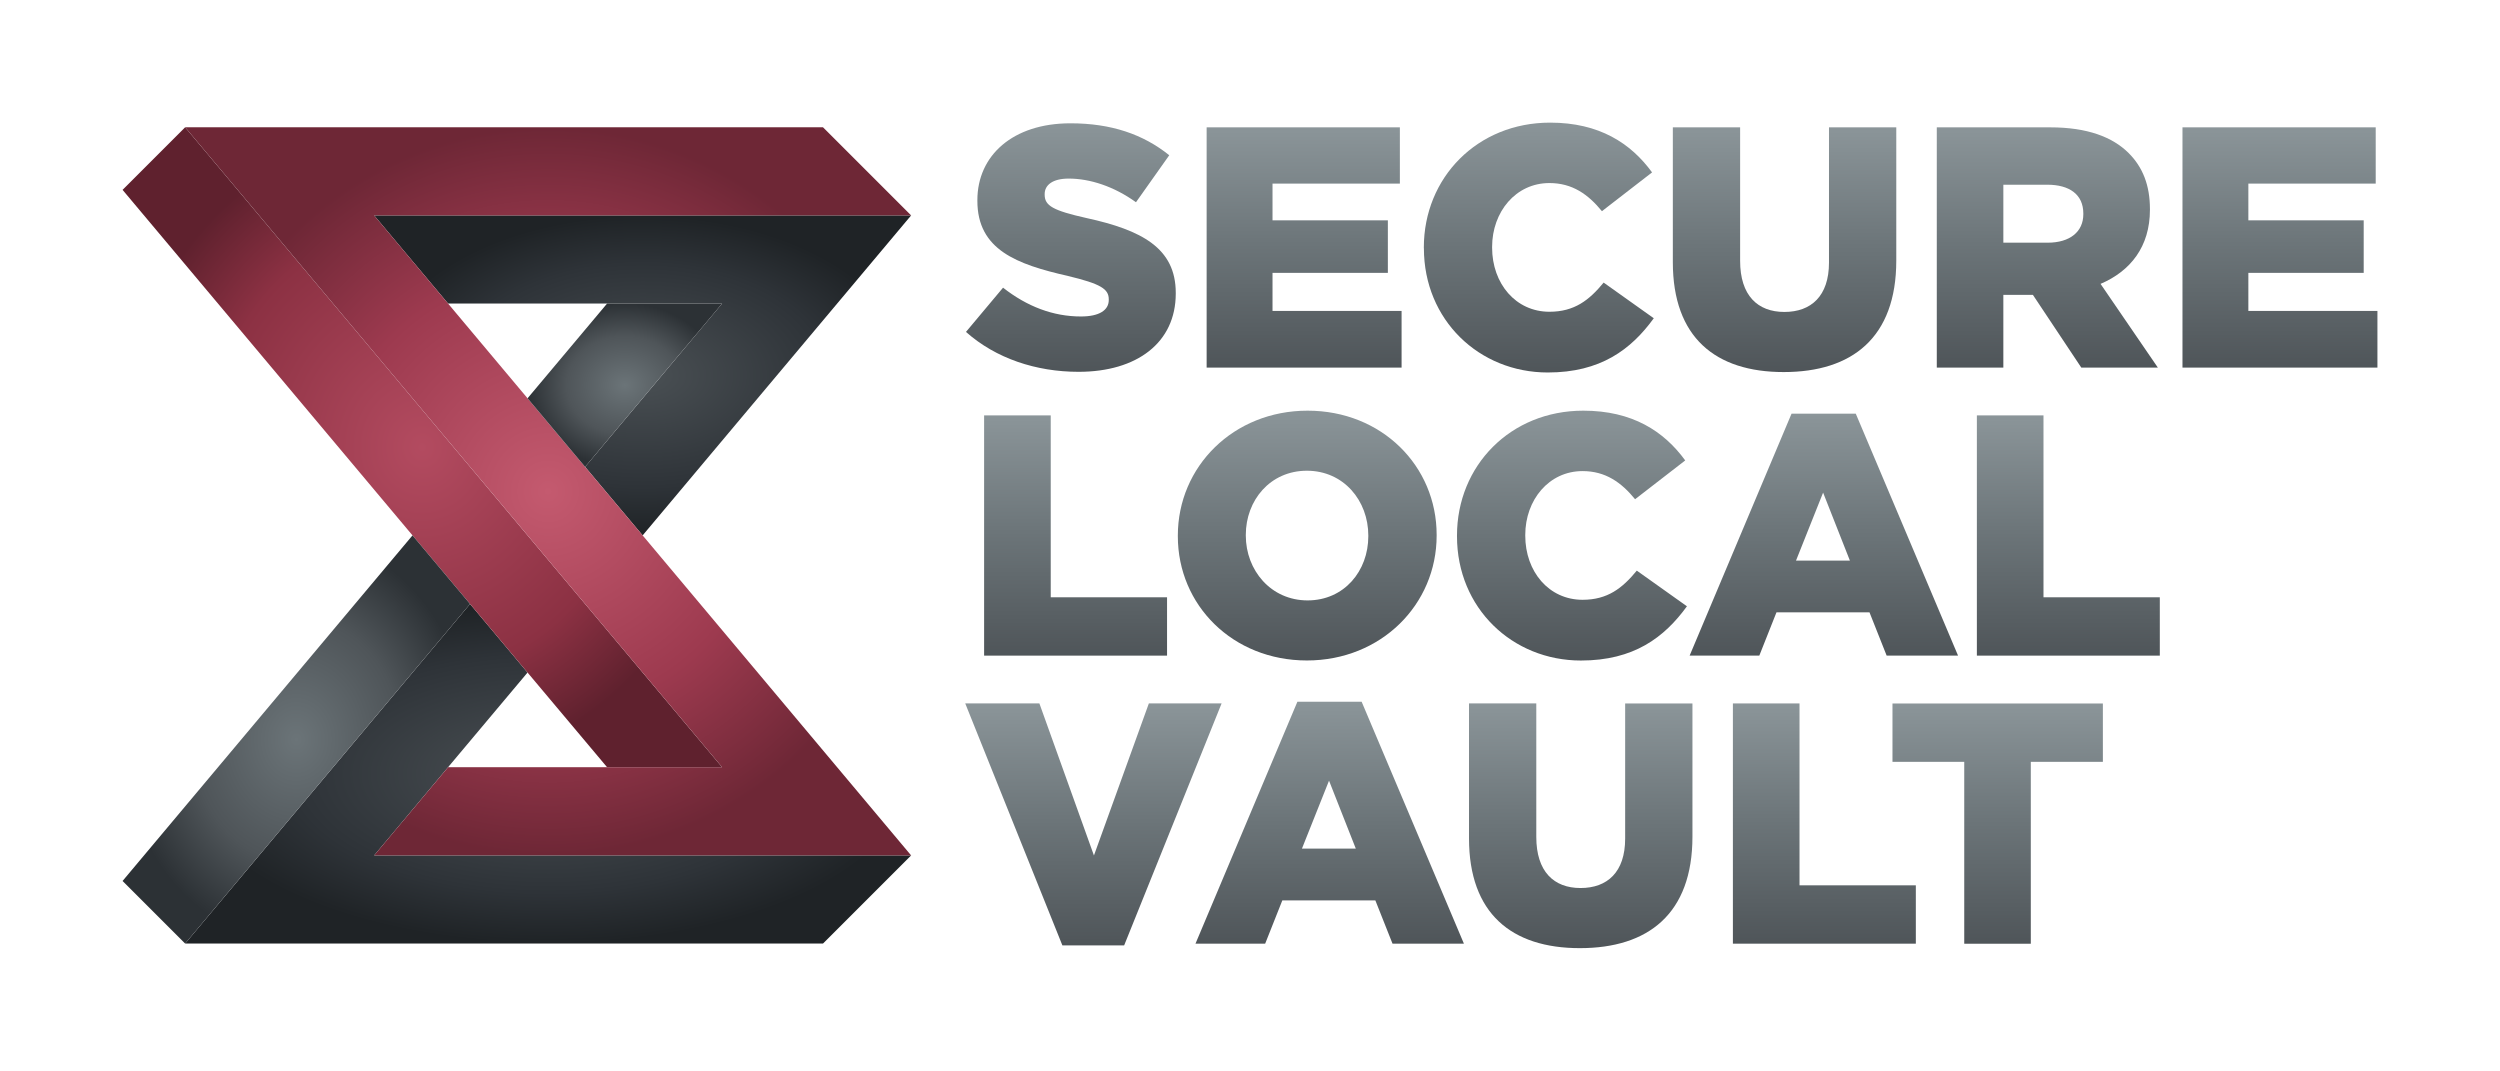 <?xml version="1.0" encoding="UTF-8"?>
<svg id="Layer_1" data-name="Layer 1" xmlns="http://www.w3.org/2000/svg" viewBox="-20 -20 407.93 174.71">
  <defs>
    <!-- Ruby Metallic Gradients -->
    <radialGradient id="rubyGradient1" cx="50%" cy="50%" r="50%">
      <stop offset="0%" style="stop-color:#c45a6f;stop-opacity:1" />
      <stop offset="60%" style="stop-color:#9d3a4f;stop-opacity:1" />
      <stop offset="100%" style="stop-color:#6e2736;stop-opacity:1" />
    </radialGradient>
    
    <radialGradient id="rubyGradient2" cx="50%" cy="50%" r="50%">
      <stop offset="0%" style="stop-color:#b34b60;stop-opacity:1" />
      <stop offset="70%" style="stop-color:#8c3143;stop-opacity:1" />
      <stop offset="100%" style="stop-color:#5f212e;stop-opacity:1" />
    </radialGradient>
    
    <!-- Titanium Metallic Gradients -->
    <radialGradient id="titaniumGradient1" cx="50%" cy="50%" r="50%">
      <stop offset="0%" style="stop-color:#6b7478;stop-opacity:1" />
      <stop offset="60%" style="stop-color:#4f5559;stop-opacity:1" />
      <stop offset="100%" style="stop-color:#2c3135;stop-opacity:1" />
    </radialGradient>
    
    <radialGradient id="titaniumGradient2" cx="50%" cy="50%" r="50%">
      <stop offset="0%" style="stop-color:#4a5054;stop-opacity:1" />
      <stop offset="70%" style="stop-color:#2e3338;stop-opacity:1" />
      <stop offset="100%" style="stop-color:#1f2326;stop-opacity:1" />
    </radialGradient>
    
    <!-- Text Gradient - Titanium metallic gradient -->
    <linearGradient id="textGradient" x1="0%" y1="0%" x2="0%" y2="100%">
      <stop offset="0%" style="stop-color:#8b9599;stop-opacity:1" />
      <stop offset="50%" style="stop-color:#6b7478;stop-opacity:1" />
      <stop offset="100%" style="stop-color:#4f5559;stop-opacity:1" />
    </linearGradient>
    
    <style>
      .cls-1 {
        fill: url(#titaniumGradient1);
      }

      .cls-2 {
        fill: url(#rubyGradient1);
      }

      .cls-3 {
        fill: url(#textGradient);
      }

      .cls-4 {
        fill: url(#titaniumGradient2);
      }

      .cls-5 {
        fill: url(#rubyGradient2);
      }
    </style>
  </defs>
  <g>
    <g>
      <polygon class="cls-4" points="84.86 67.36 75.47 56.18 97.83 29.53 79.06 29.53 53.11 29.53 41.05 15.15 128.67 15.15 84.86 67.36"/>
      <polygon class="cls-4" points="66.08 89.74 53.11 105.19 41.05 119.58 128.67 119.58 114.29 133.96 10.21 133.96 56.7 78.55 66.08 89.74"/>
    </g>
    <polygon class="cls-5" points="97.83 105.19 79.06 105.19 66.08 89.74 56.7 78.55 47.31 67.36 0 10.98 10.21 .77 97.83 105.19"/>
    <polygon class="cls-2" points="128.67 15.15 41.05 15.15 53.11 29.53 66.08 44.99 75.47 56.18 84.86 67.36 128.67 119.58 41.05 119.58 53.11 105.19 79.06 105.19 97.83 105.19 10.21 .77 114.29 .77 128.67 15.15"/>
    <g>
      <polygon class="cls-1" points="79.06 29.53 97.83 29.53 75.47 56.18 66.08 44.99 79.06 29.53"/>
      <polygon class="cls-1" points="56.7 78.55 10.21 133.96 0 123.75 47.31 67.36 56.7 78.55"/>
    </g>
  </g>
  <g>
    <path class="cls-3" d="M137.62,34.16l6.05-7.22c3.92,3.08,8.18,4.7,12.71,4.7,2.97,0,4.54-1.01,4.54-2.69v-.11c0-1.68-1.29-2.52-6.66-3.81-8.34-1.9-14.78-4.26-14.78-12.26v-.11c0-7.28,5.77-12.54,15.18-12.54,6.66,0,11.87,1.79,16.13,5.21l-5.43,7.67c-3.58-2.58-7.5-3.86-10.98-3.86-2.63,0-3.92,1.06-3.92,2.52v.11c0,1.79,1.34,2.58,6.83,3.81,8.96,1.96,14.56,4.87,14.56,12.21v.11c0,8.01-6.33,12.77-15.85,12.77-6.94,0-13.5-2.18-18.37-6.5Z"/>
    <path class="cls-3" d="M176.89.78h31.53v9.18h-20.78v5.99h18.82v8.57h-18.82v6.22h21.06v9.24h-31.81V.78Z"/>
    <path class="cls-3" d="M212.33,20.5v-.11c0-11.42,8.74-20.38,20.61-20.38,8.01,0,13.16,3.36,16.63,8.12l-8.18,6.33c-2.24-2.74-4.82-4.59-8.57-4.59-5.49,0-9.35,4.7-9.35,10.42v.11c0,5.88,3.86,10.47,9.35,10.47,4.09,0,6.5-1.9,8.85-4.76l8.18,5.82c-3.7,5.1-8.68,8.85-17.3,8.85-11.2,0-20.21-8.57-20.21-20.27Z"/>
    <path class="cls-3" d="M252.96,22.79V.78h10.98v21.78c0,5.66,2.86,8.34,7.22,8.34s7.28-2.58,7.28-8.06V.78h10.98v21.73c0,12.6-7.22,18.2-18.37,18.2s-18.09-5.66-18.09-17.92Z"/>
    <path class="cls-3" d="M296.03.78h18.54c5.99,0,10.14,1.57,12.77,4.2,2.3,2.3,3.47,5.26,3.47,9.13v.11c0,6.05-3.19,10.02-8.06,12.1l9.35,13.66h-12.49l-7.9-11.87h-4.82v11.87h-10.86V.78ZM314.12,19.6c3.64,0,5.82-1.79,5.82-4.65v-.11c0-3.14-2.3-4.7-5.88-4.7h-7.17v9.46h7.22Z"/>
    <path class="cls-3" d="M336.12.78h31.53v9.18h-20.78v5.99h18.82v8.57h-18.82v6.22h21.06v9.24h-31.81V.78Z"/>
    <path class="cls-3" d="M140.59,47.78h10.86v29.68h18.98v9.52h-29.85v-39.2Z"/>
    <path class="cls-3" d="M172.19,67.5v-.11c0-11.26,9.07-20.38,21.17-20.38s21.06,9.02,21.06,20.27v.11c0,11.26-9.07,20.38-21.17,20.38s-21.06-9.02-21.06-20.27ZM203.27,67.5v-.11c0-5.71-4.03-10.58-10.02-10.58s-9.97,4.82-9.97,10.47v.11c0,5.66,4.09,10.58,10.08,10.58s9.91-4.82,9.91-10.47Z"/>
    <path class="cls-3" d="M217.74,67.5v-.11c0-11.42,8.74-20.38,20.61-20.38,8.01,0,13.16,3.36,16.63,8.12l-8.18,6.33c-2.24-2.74-4.82-4.59-8.57-4.59-5.49,0-9.35,4.7-9.35,10.42v.11c0,5.88,3.86,10.47,9.35,10.47,4.09,0,6.5-1.9,8.85-4.76l8.18,5.82c-3.7,5.1-8.68,8.85-17.3,8.85-11.2,0-20.22-8.57-20.22-20.27Z"/>
    <path class="cls-3" d="M272.34,47.5h10.47l16.69,39.48h-11.65l-2.8-7.06h-15.18l-2.8,7.06h-11.37l16.63-39.48ZM281.85,71.47l-4.37-11.09-4.42,11.09h8.79Z"/>
    <path class="cls-3" d="M302.58,47.78h10.86v29.68h18.98v9.52h-29.85v-39.2Z"/>
    <path class="cls-3" d="M137.5,94.78h12.1l8.9,24.81,8.96-24.81h11.87l-15.9,39.48h-10.08l-15.85-39.48Z"/>
    <path class="cls-3" d="M191.71,94.5h10.47l16.69,39.48h-11.65l-2.8-7.06h-15.18l-2.8,7.06h-11.37l16.63-39.48ZM201.23,118.47l-4.37-11.09-4.42,11.09h8.79Z"/>
    <path class="cls-3" d="M219.7,116.79v-22.01h10.98v21.78c0,5.66,2.86,8.34,7.22,8.34s7.28-2.58,7.28-8.06v-22.06h10.98v21.73c0,12.6-7.22,18.2-18.37,18.2s-18.09-5.66-18.09-17.92Z"/>
    <path class="cls-3" d="M262.77,94.78h10.86v29.68h18.98v9.52h-29.85v-39.2Z"/>
    <path class="cls-3" d="M300.5,104.31h-11.7v-9.52h34.33v9.52h-11.76v29.68h-10.86v-29.68Z"/>
  </g>
</svg>